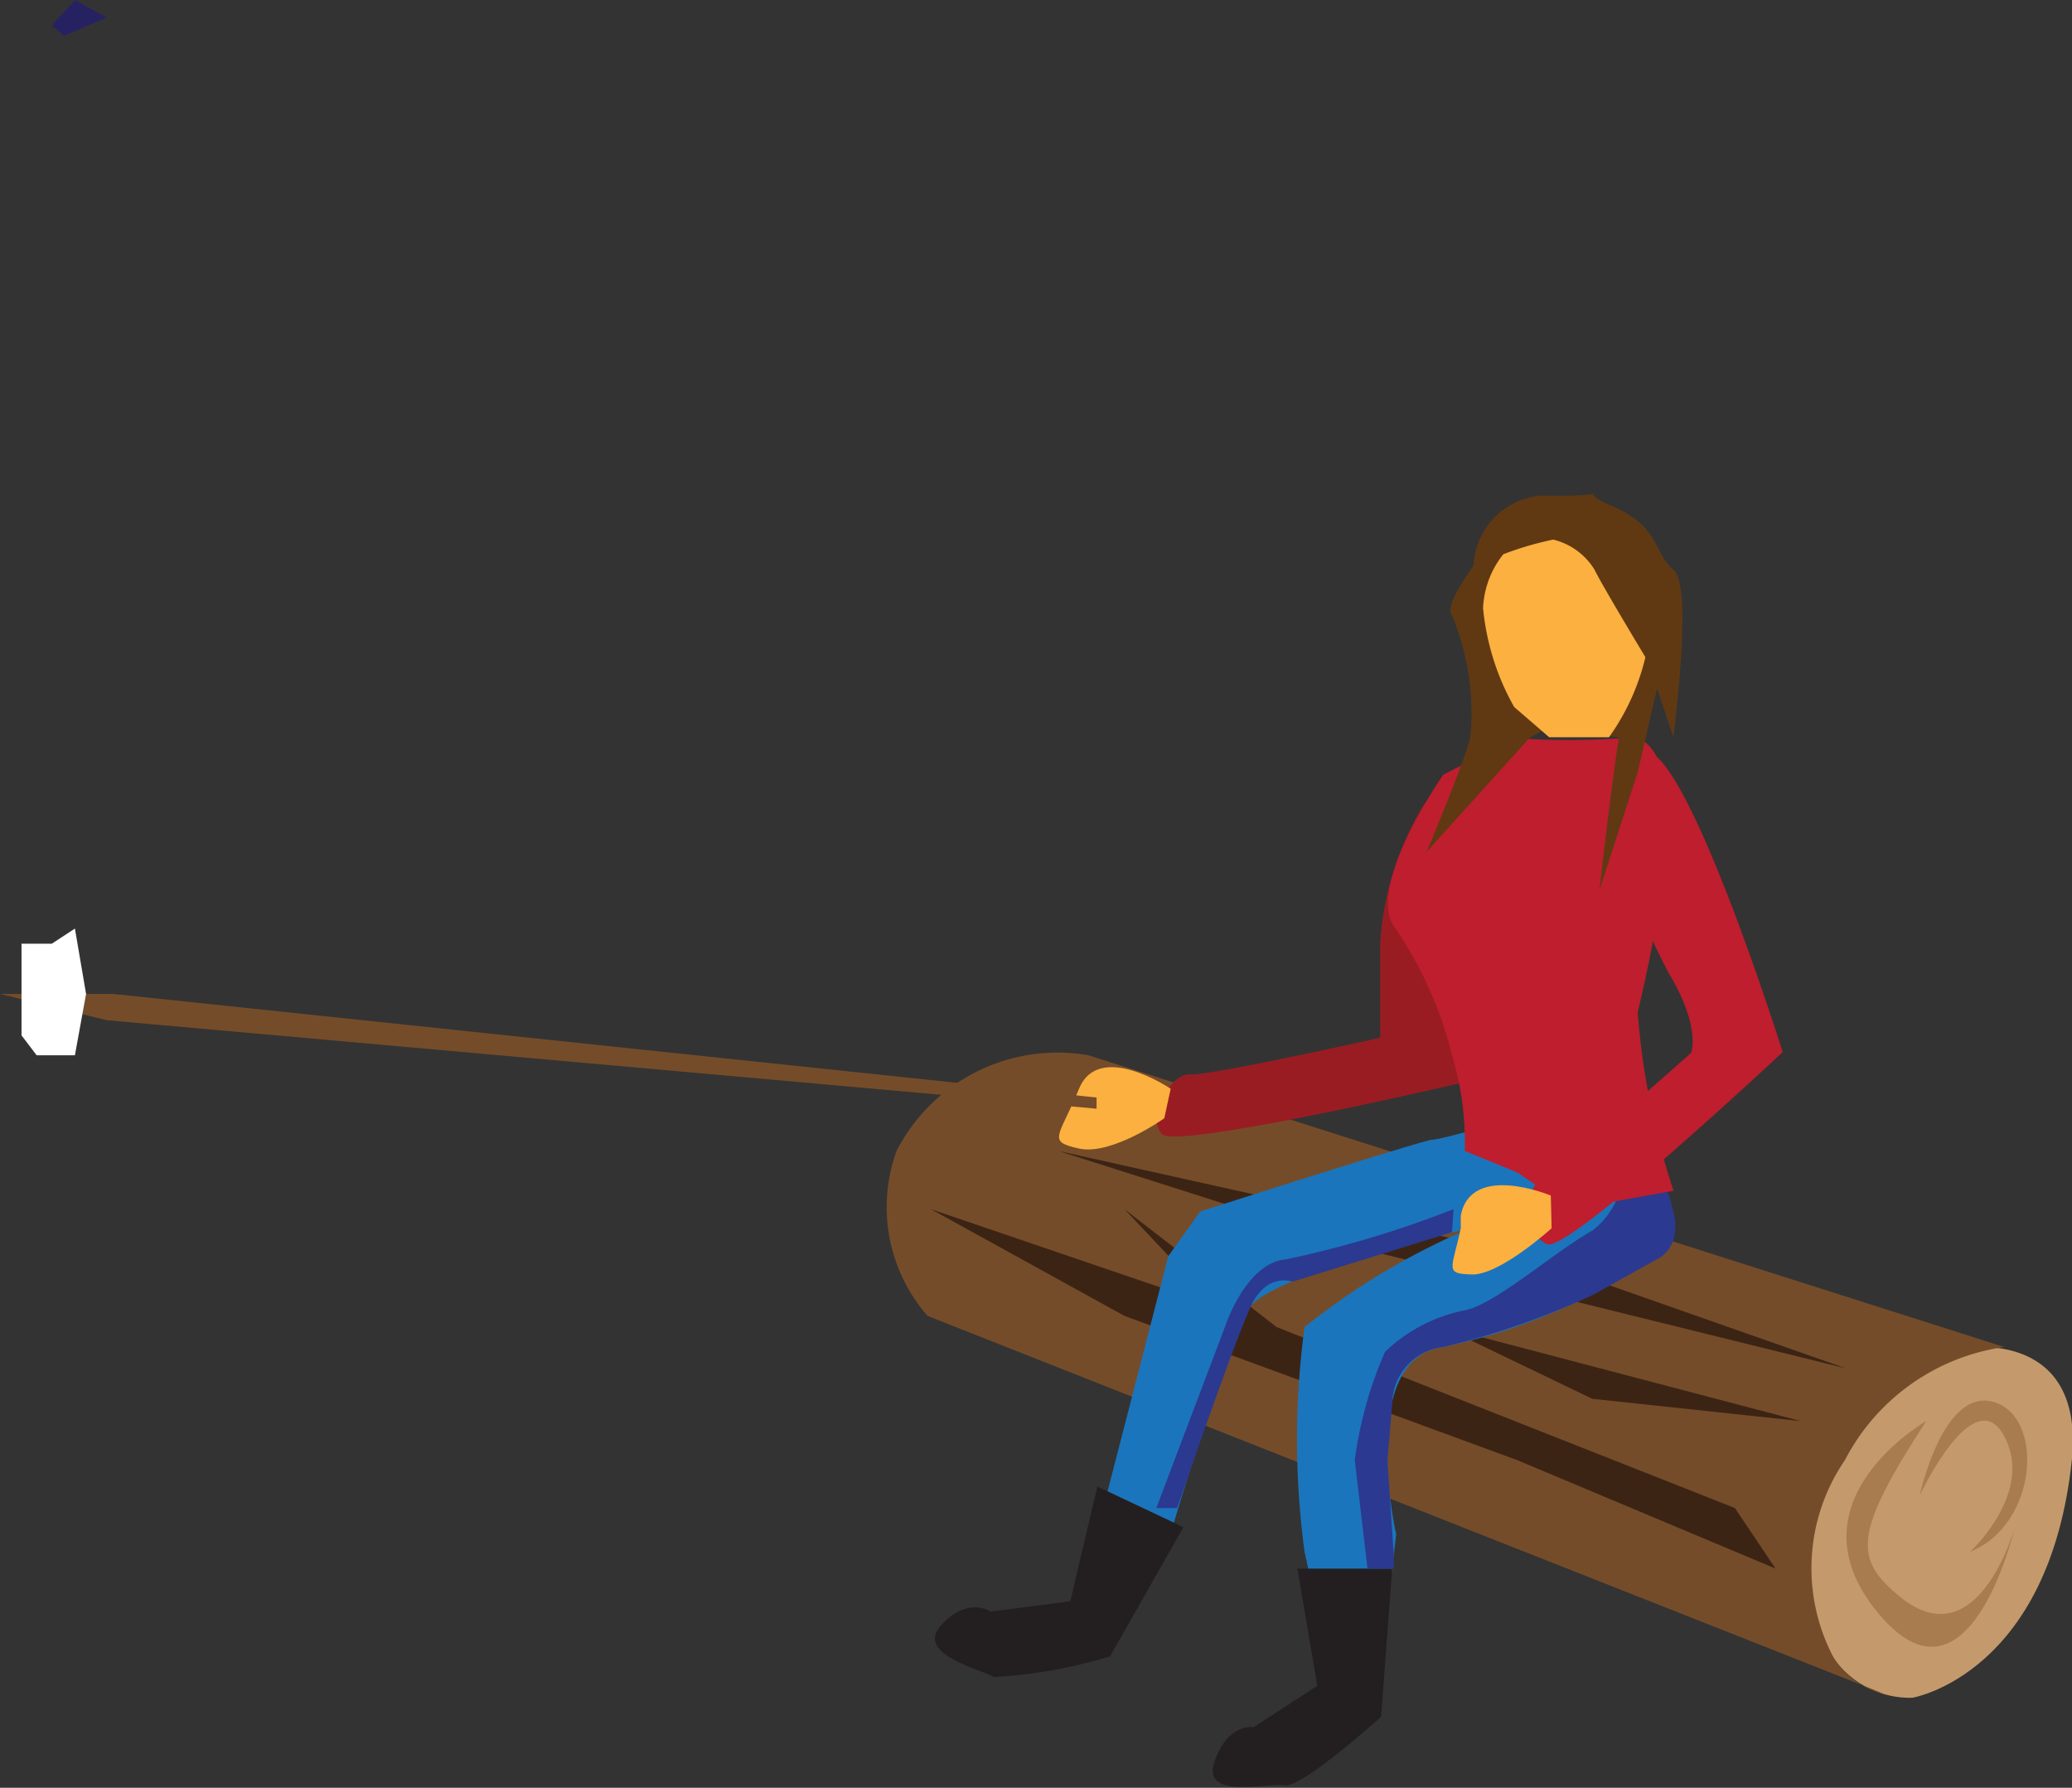 <svg xmlns="http://www.w3.org/2000/svg" viewBox="0 0 26 22.43"><rect x="0" y="0" width="26" height="22.43" fill="#333333" stroke="none"/><defs><style>.cls-1{fill:#c49a6c;}.cls-2{fill:#754c29;}.cls-3{fill:#3c2415;}.cls-4{fill:#a97c50;}.cls-5{fill:#1b75bc;}.cls-6{fill:#231f20;}.cls-7{fill:#2b3990;}.cls-8{fill:#9a1c23;}.cls-9{fill:#be1e2d;}.cls-10{fill:#fbb040;}.cls-11{fill:#fff;}.cls-12{fill:#603913;}.cls-13{fill:#262262;}</style></defs><title>h1_1</title><g id="Layer_2" data-name="Layer 2"><g id="Layer_3" data-name="Layer 3"><path class="cls-1" d="M24.7,16.91s-1.79-.14-2,2.19S24,21.3,24,21.3s1.72-.29,2-3C26.15,16.69,24.7,16.91,24.7,16.91Z"/><path class="cls-2" d="M13.66,13.24,25.15,16.9a2.68,2.68,0,0,0-2,1.42A2.4,2.4,0,0,0,23,20.78a1,1,0,0,0,.64.47l-12-4.74a2.07,2.07,0,0,1-.39-2.07A2.27,2.27,0,0,1,13.66,13.24Z"/><polygon class="cls-3" points="13.28 14.44 17.3 15.72 23.17 17.17 19.04 15.72 13.28 14.44"/><polygon class="cls-3" points="22.6 17.83 18.11 16.65 19.98 17.55 22.6 17.83"/><polygon class="cls-3" points="21.77 18.92 16.02 16.65 14.11 15.17 15.26 16.39 11.68 15.17 14.11 16.51 19.04 18.32 22.28 19.68 21.77 18.92"/><path class="cls-4" d="M24.17,17.83s-1.76,1-.61,2.4,1.72-1.06,1.72-1.06-.46,1.65-1.43.87C23.26,19.56,23.25,19.25,24.17,17.83Z"/><path class="cls-4" d="M24.09,18.76s.29-1.36.93-1.17.55,1.54-.3,1.88c0,0,.81-.74.43-1.45S24.09,18.76,24.09,18.76Z"/><path class="cls-5" d="M20.35,14.44s1,1.06.39,1.36a7.7,7.7,0,0,1-2.63,1.1c-1.09.14-.59,2.35-.59,2.35l-.11.95h-.88l-.16-.73a10.53,10.53,0,0,1,0-2.82,8.81,8.81,0,0,1,2.08-1.24s-2.5.57-2.77,1a26.46,26.46,0,0,0-1,2.87l-.58.43-.31-.58.87-3.37.4-.56s2.81-.9,2.91-.9.79-.2.79-.2Z"/><path class="cls-6" d="M16.28,19.68h1.19l-.14,1.86s-1,.9-1.21.86-1.05.19-.88-.3.49-.43.49-.43l.8-.52Z"/><path class="cls-6" d="M13.77,18.65l1.08.51-.92,1.62a6.05,6.05,0,0,1-1.46.26c-.13-.09-1-.28-.66-.65s.62-.17.62-.17l1-.13Z"/><path class="cls-7" d="M20.35,14.44a1,1,0,0,1-.37,1c-.51.29-1.21.92-1.6,1a2,2,0,0,0-1,.52A5,5,0,0,0,17,18.32l.16,1.36h.33l0-.16-.08-1.2.06-.71a.72.72,0,0,1,.64-.71A9.76,9.76,0,0,0,20,16.24l.79-.44s.34-.14.2-.63a2.14,2.14,0,0,0-.32-.73Z"/><path class="cls-7" d="M18.22,15.46l-2,.62s-.32-.12-.52.3-.87,2.37-.87,2.37l-.06.17h-.26l.86-2.27s.26-.81.77-.85a13.23,13.23,0,0,0,2.1-.63Z"/><path class="cls-8" d="M17.87,10.09a3.79,3.79,0,0,0-.55,1.72l0,1.21s-2.15.48-2.39.46-.55.55-.35.75,4-.7,4-.7.6-2.83.24-3.33,0-.84-.16-.77S17.87,10.09,17.87,10.09Z"/><path class="cls-9" d="M18.11,9.72s-.92,1.32-.64,1.87a4.91,4.91,0,0,1,.75,1.65,3.76,3.76,0,0,1,.16,1.2l.66.27.68.46L21,14.94a9.4,9.4,0,0,1-.45-2.24,17.65,17.65,0,0,0,.42-2.52c-.07-.51-.21-1-.59-.92a9.58,9.58,0,0,1-1.37,0Z"/><path class="cls-9" d="M20.23,10.38a8.61,8.61,0,0,0,.71,1.83c.41.68.28,1,.28,1s-1.65,1.47-1.87,1.57-.21.74.07.83,2.95-2.41,2.95-2.41-1.1-3.5-1.66-3.76-.31.23-.39.35A2.46,2.46,0,0,0,20.23,10.38Z"/><path class="cls-10" d="M14.69,13.66s-.9-.61-1.15,0-.41.66,0,.75,1.07-.38,1.07-.38Z"/><path class="cls-10" d="M19.46,15s-1-.42-1.13.25l0,.16c-.11.52-.21.57.14.58s1-.58,1-.58Z"/><polygon class="cls-2" points="13.76 13.77 1.42 12.47 0 12.47 1.34 12.8 13.76 13.91 13.76 13.77"/><polygon class="cls-11" points="0.65 11.84 0.27 11.84 0.27 12.99 0.46 13.24 0.94 13.24 1.08 12.47 0.94 11.65 0.65 11.84"/><path class="cls-12" d="M18.93,6.54s-.87,1-.71,1.18a3.19,3.19,0,0,1,.23,1.53c-.08.33-.55,1.44-.55,1.44l1.3-1.44L19.68,9c0,.06.67.33.67.23,0-.52-.28,1.94-.28,1.94l.48-1.48L20.94,8l-.8-1Z"/><path class="cls-10" d="M19.2,6.64a2.2,2.2,0,0,0-.29.26,1.16,1.16,0,0,0-.3.73A3.12,3.12,0,0,0,19,8.87l.44.38h.75a2.87,2.87,0,0,0,.48-1.11c0-.42.25-1.09,0-1.34a4.4,4.4,0,0,0-1.45-.45Z"/><path class="cls-12" d="M21,9.25c0-.06.25-1.9,0-2.1s-.16-.54-.77-.8.27-.13-.74-.13a.92.92,0,0,0-1,.9,4,4,0,0,1,1-.35.84.84,0,0,1,.52.38c.09.19.67,1.15.67,1.15Z"/><polygon class="cls-13" points="0.94 0 0.65 0.32 0.8 0.45 1.34 0.22 0.94 0"/></g></g></svg>